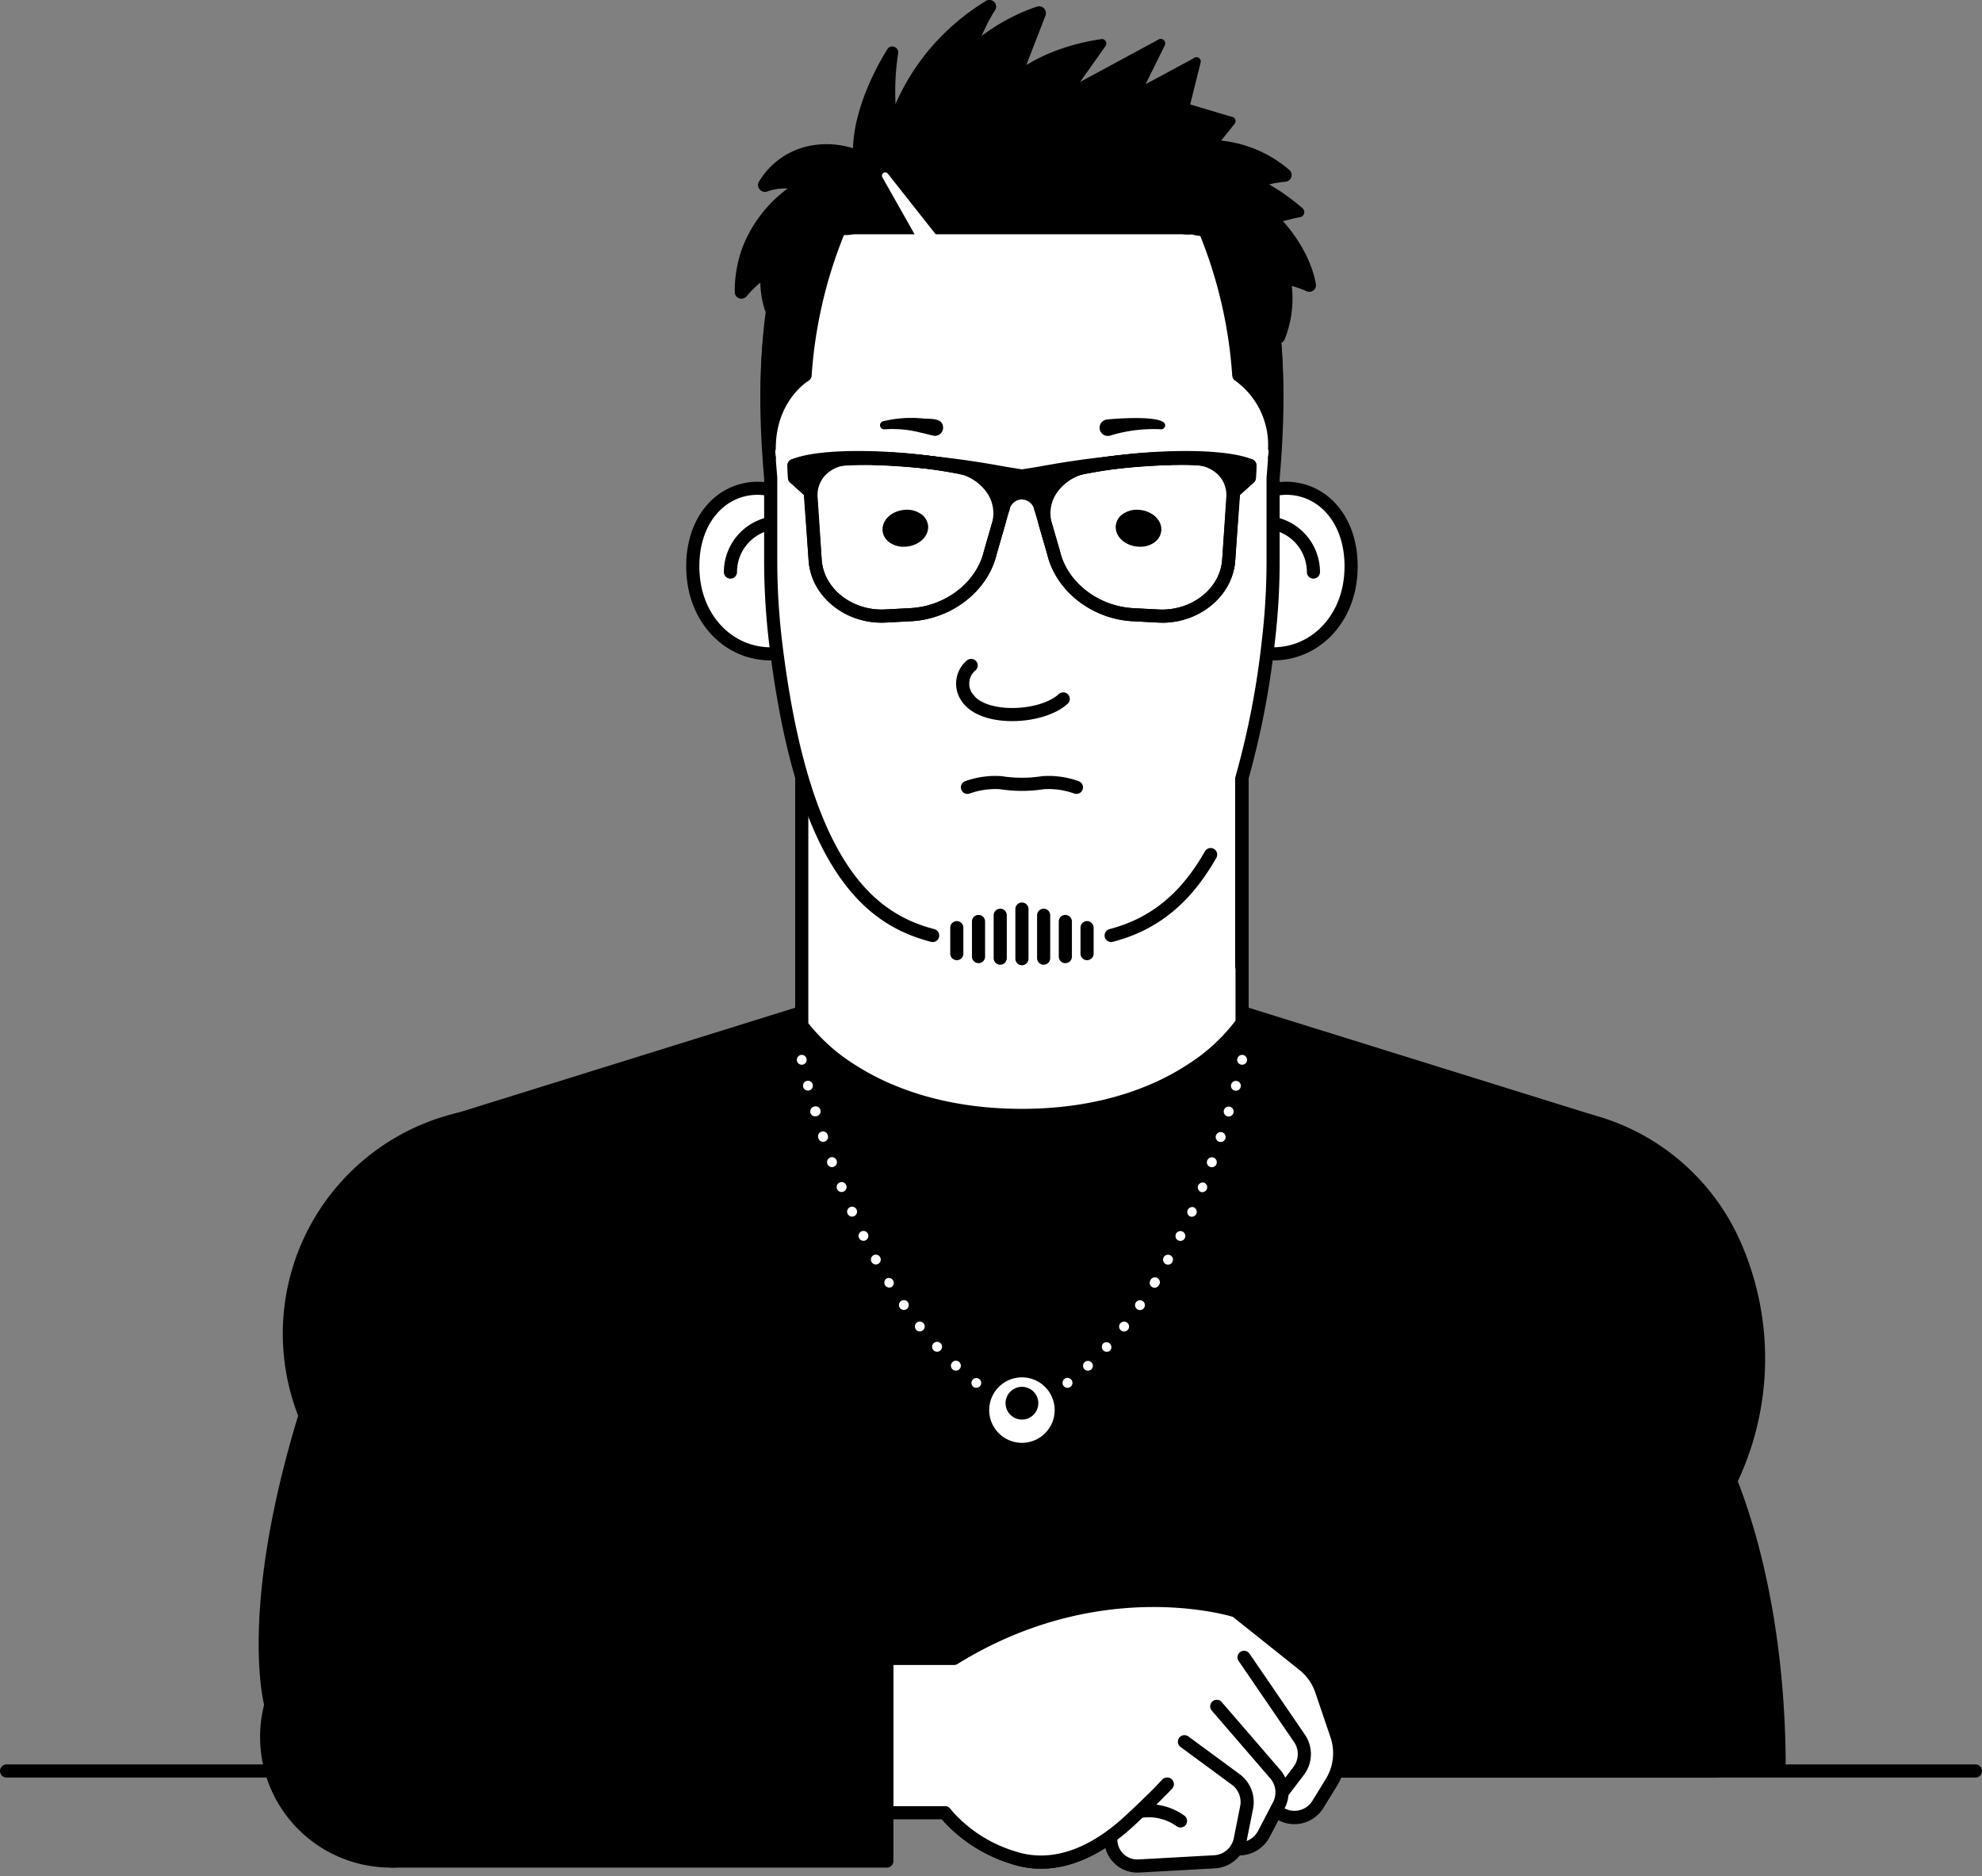 <svg xmlns="http://www.w3.org/2000/svg" xmlns:xlink="http://www.w3.org/1999/xlink" width="280" height="265" viewBox="0 0 280 265"><rect x="0" y="0" width="280" height="265" fill="#808080" stroke="none"/><defs><clipPath id="a"><rect width="280" height="265" fill="none"/></clipPath></defs><g transform="translate(0 0)"><path d="M2,539.628H2Z" transform="translate(-1.071 -289.505)" fill="#fff"/><g transform="translate(0 0)"><g clip-path="url(#a)"><path d="M279.073,539.482H.927a.927.927,0,0,1,0-1.854H279.073a.927.927,0,0,1,0,1.854" transform="translate(0 -288.397)"/><path d="M99.646,404.453H295.989l-17.8-91.794-80.371-25.027-80.371,25.027Z" transform="translate(-53.453 -154.293)"/><path d="M294.916,404.307H98.573a.928.928,0,0,1-.91-1.1l17.8-91.794a.927.927,0,0,1,.634-.708l80.371-25.027a.925.925,0,0,1,.552,0L277.391,310.7a.927.927,0,0,1,.635.708l17.8,91.794a.928.928,0,0,1-.91,1.1M99.7,402.453H293.792L276.31,312.307,196.745,287.53l-79.566,24.776Z" transform="translate(-52.379 -153.22)"/><path d="M244.331,202.342v51.033s8.4,12.726,31.1,12.726c22.867,0,31.108-13.1,31.108-13.1V202.342Z" transform="translate(-131.065 -108.541)" fill="#fff"/><path d="M274.357,265.955c-22.937,0-31.519-12.607-31.873-13.143a.927.927,0,0,1-.153-.51V201.269a.927.927,0,0,1,.927-.927h62.207a.927.927,0,0,1,.927.927v50.66a.93.93,0,0,1-.142.494c-.348.553-8.78,13.532-31.893,13.532M244.185,252a25.925,25.925,0,0,0,6.7,5.94c4.39,2.808,12.026,6.156,23.469,6.156,11.522,0,19.153-3.444,23.525-6.333a25.656,25.656,0,0,0,6.656-6.124V202.2H244.185Z" transform="translate(-129.992 -107.468)"/><path d="M387.971,172.173c6.049,0,10.425-4.926,10.952-10.952.729-8.327-4.726-13.415-10.733-12.269" transform="translate(-208.117 -79.815)" fill="#fff"/><path d="M386.9,172.032a.927.927,0,1,1,0-1.854c5.3,0,9.516-4.25,10.028-10.106.344-3.927-.784-7.378-3.094-9.465a7.46,7.46,0,0,0-6.542-1.813.927.927,0,0,1-.347-1.822,9.4,9.4,0,0,1,8.133,2.259c2.745,2.48,4.092,6.491,3.7,11-.6,6.837-5.592,11.8-11.875,11.8" transform="translate(-207.045 -78.746)"/><path d="M391.072,166.051a.927.927,0,0,1-.927-.927,6.089,6.089,0,0,0-6.082-6.082.927.927,0,1,1,0-1.854A7.945,7.945,0,0,1,392,165.123a.927.927,0,0,1-.927.927" transform="translate(-205.523 -84.319)"/><path d="M222.133,172.173c-6.049,0-10.425-4.926-10.952-10.952-.729-8.327,4.726-13.415,10.732-12.269" transform="translate(-113.247 -79.815)" fill="#fff"/><path d="M221.061,172.032c-6.283,0-11.277-4.962-11.875-11.8-.395-4.512.953-8.522,3.7-11a9.406,9.406,0,0,1,8.133-2.259.927.927,0,0,1-.347,1.822,7.458,7.458,0,0,0-6.542,1.813c-2.31,2.087-3.437,5.537-3.094,9.465.513,5.855,4.73,10.105,10.029,10.105a.927.927,0,1,1,0,1.854" transform="translate(-112.176 -78.747)"/><path d="M221.524,166.051a.927.927,0,0,1-.927-.927,7.945,7.945,0,0,1,7.936-7.936.927.927,0,0,1,0,1.854,6.089,6.089,0,0,0-6.082,6.082.927.927,0,0,1-.927.927" transform="translate(-118.333 -84.319)"/><path d="M269.745,39.8c-26.36,0-38.844,10.661-35.484,49.064V100.51a96.756,96.756,0,0,0,.693,11.6c5.1,42.2,20.135,42.468,34.792,42.468s29.694-.265,34.792-42.468a96.86,96.86,0,0,0,.692-11.6V88.868c3.361-38.4-9.124-49.064-35.484-49.064" transform="translate(-125.375 -21.352)" fill="#fff"/><path d="M338.908,139.658a69.82,69.82,0,0,0-18.3,1.813,4.592,4.592,0,0,0-3.566,5.225l1.807,6.225c1.127,4.841,5.818,8.507,11.249,8.792l3.565.187c5.081.266,9.524-3.208,9.924-7.76l.576-8.81c.267-3.068-1.953-5.495-5.256-5.671" transform="translate(-170.015 -74.885)" fill="#fff"/><path d="M333.14,161.767q-.294,0-.591-.015l-3.565-.187c-5.792-.3-10.875-4.289-12.1-9.482l-1.8-6.2a5.5,5.5,0,0,1,4.22-6.379,70.94,70.94,0,0,1,18.584-1.842h0a6.615,6.615,0,0,1,4.717,2.18,6,6,0,0,1,1.414,4.5l-.575,8.791c-.428,4.877-4.99,8.64-10.306,8.64m2.363-22.313a69.736,69.736,0,0,0-15.724,1.84,3.687,3.687,0,0,0-2.9,4.111l1.8,6.184c0,.016.009.032.013.048,1.028,4.418,5.4,7.814,10.395,8.075l3.565.187c4.574.229,8.6-2.862,8.952-6.915l.575-8.789a4.113,4.113,0,0,0-.964-3.14,4.783,4.783,0,0,0-3.416-1.545c-.718-.038-1.486-.057-2.289-.057" transform="translate(-168.949 -73.812)"/><path d="M333.77,161.8c-.2,0-.393-.005-.591-.015l-3.565-.187c-5.792-.3-10.876-4.289-12.1-9.482l-1.187-4.1a6.986,6.986,0,0,1,.943-5.485,8.554,8.554,0,0,1,5.6-3.656c7.213-1.39,17.62-1.773,21.614-.125a.927.927,0,0,1,.571.925l-.983,13.5c-.428,4.87-4.989,8.633-10.306,8.633m2.189-22.273a72.012,72.012,0,0,0-12.735,1.165,6.693,6.693,0,0,0-4.393,2.839,5.127,5.127,0,0,0-.71,4.006l1.183,4.087c0,.016.008.031.012.047,1.029,4.418,5.4,7.814,10.395,8.075l3.565.187c4.573.229,8.6-2.862,8.952-6.915l.931-12.776a27.812,27.812,0,0,0-7.2-.716" transform="translate(-169.579 -73.845)"/><path d="M350.909,144a.927.927,0,0,1-.62-1.617l1.812-1.627.028-.645c-3.733-1.132-13.19-1.24-21.97.453a.927.927,0,1,1-.351-1.821c7.884-1.52,19.26-1.936,23.63-.134a.927.927,0,0,1,.573.9l-.073,1.719a.925.925,0,0,1-.307.65l-2.1,1.888a.924.924,0,0,1-.619.237" transform="translate(-176.513 -73.715)"/><path d="M252.42,139.658a69.819,69.819,0,0,1,18.3,1.813,4.592,4.592,0,0,1,3.566,5.225l-1.807,6.225c-1.127,4.841-5.818,8.507-11.249,8.792l-3.565.187c-5.081.266-9.524-3.208-9.924-7.76l-.576-8.81c-.267-3.068,1.953-5.495,5.257-5.671" transform="translate(-132.573 -74.885)" fill="#fff"/><path d="M256.049,161.768c-5.317,0-9.878-3.762-10.305-8.62l-.578-8.831a5.979,5.979,0,0,1,1.415-4.478,6.615,6.615,0,0,1,4.717-2.18h0a71.069,71.069,0,0,1,18.584,1.842,5.494,5.494,0,0,1,4.231,6.338l-1.811,6.243c-1.222,5.193-6.306,9.179-12.1,9.482l-3.565.187c-.2.01-.4.015-.591.015M251.4,139.512a4.783,4.783,0,0,0-3.417,1.545,4.1,4.1,0,0,0-.966,3.12l.578,8.83c.355,4.032,4.366,7.136,8.951,6.894l3.564-.187c4.995-.261,9.367-3.658,10.395-8.076,0-.016.008-.032.013-.048l1.807-6.225c.4-1.663-.93-3.546-2.913-4.07A68.871,68.871,0,0,0,251.4,139.512Z" transform="translate(-131.5 -73.813)"/><path d="M255.6,161.8c-5.317,0-9.878-3.762-10.3-8.62l-.984-13.51a.927.927,0,0,1,.571-.925c3.995-1.647,14.4-1.265,21.614.125a8.555,8.555,0,0,1,5.6,3.656,6.967,6.967,0,0,1,.954,5.444l-1.2,4.145c-1.222,5.193-6.306,9.179-12.1,9.482l-3.565.187q-.3.015-.591.015m-9.388-21.558.932,12.79c.355,4.039,4.372,7.138,8.951,6.9l3.565-.187c4.995-.261,9.366-3.658,10.395-8.075,0-.016.008-.032.013-.047l1.194-4.128a5.113,5.113,0,0,0-.721-3.965,6.693,6.693,0,0,0-4.394-2.839c-6.429-1.239-15.942-1.643-19.934-.449" transform="translate(-131.055 -73.845)"/><path d="M243.067,144a.924.924,0,0,1-.619-.237l-2.1-1.888a.926.926,0,0,1-.307-.65l-.073-1.719a.927.927,0,0,1,.572-.9c4.37-1.8,15.746-1.386,23.63.134a.927.927,0,1,1-.351,1.821c-8.779-1.692-18.236-1.585-21.97-.453l.028.645,1.812,1.627a.927.927,0,0,1-.62,1.617" transform="translate(-128.723 -73.715)"/><path d="M286.152,142.023a.95.95,0,0,1-.145-.011q-1.325-.209-2.708-.436a127.413,127.413,0,0,0-18.079-2.03.927.927,0,0,1,.015-1.854h.016a128.773,128.773,0,0,1,18.345,2.055q1.3.211,2.555.412,1.252-.2,2.555-.412a128.839,128.839,0,0,1,18.345-2.055h.016a.927.927,0,0,1,.015,1.854A127.426,127.426,0,0,0,289,141.576q-1.38.224-2.707.436a.949.949,0,0,1-.145.011" transform="translate(-141.781 -73.861)"/><path d="M304.29,149.589a2.71,2.71,0,0,1,5.315.021l1.378-3.666-4.036-.909-3.871.936Z" transform="translate(-162.577 -77.8)"/><path d="M308.532,149.466h-.044a.928.928,0,0,1-.851-.684,1.867,1.867,0,0,0-1.785-1.505,1.813,1.813,0,0,0-1.74,1.482.927.927,0,0,1-1.774.055l-1.214-3.618a.926.926,0,0,1,.661-1.2l3.871-.936a.944.944,0,0,1,.421,0l4.035.909a.927.927,0,0,1,.664,1.231l-1.378,3.666a.927.927,0,0,1-.868.6m-2.678-4.045a3.543,3.543,0,0,1,2.485.993l.328-.872-2.786-.628-2.679.648.262.779a3.5,3.5,0,0,1,2.385-.921Z" transform="translate(-161.504 -76.728)"/><path d="M244.14,145.436l-2.1-1.888-.073-1.719h2.015" transform="translate(-129.796 -76.081)"/><path d="M243.067,145.29a.924.924,0,0,1-.619-.237l-2.1-1.888a.925.925,0,0,1-.307-.65l-.073-1.719a.927.927,0,0,1,.926-.967h2.015a.927.927,0,0,1,0,1.854H241.86l.016.363,1.812,1.627a.927.927,0,0,1-.62,1.617" transform="translate(-128.723 -75.008)"/><path d="M376.2,145.436l2.1-1.888.073-1.719h-2.015" transform="translate(-201.8 -76.081)"/><path d="M375.123,145.29a.927.927,0,0,1-.62-1.617l1.812-1.627.016-.363h-1.048a.927.927,0,1,1,0-1.854H377.3a.927.927,0,0,1,.926.967l-.073,1.719a.925.925,0,0,1-.307.65l-2.1,1.888a.924.924,0,0,1-.619.237" transform="translate(-200.727 -75.008)"/><path d="M273.049,157.354c-1.264.165-2.2,1.042-2.1,1.958s1.213,1.524,2.477,1.359,2.2-1.042,2.1-1.958-1.213-1.524-2.476-1.359" transform="translate(-145.339 -84.394)"/><path d="M271.938,160.551a3.388,3.388,0,0,1-2.09-.669,2.287,2.287,0,0,1-.893-1.54c-.163-1.438,1.112-2.748,2.9-2.981a3.525,3.525,0,0,1,2.625.634,2.287,2.287,0,0,1,.893,1.54c.163,1.438-1.112,2.748-2.9,2.982a4.187,4.187,0,0,1-.535.035m.451-3.371a2.239,2.239,0,0,0-.293.019c-.845.111-1.334.627-1.3.934a.445.445,0,0,0,.193.288,1.708,1.708,0,0,0,1.242.256c.845-.11,1.334-.627,1.3-.934a.447.447,0,0,0-.193-.288,1.579,1.579,0,0,0-.95-.275m-.413-.9h0Z" transform="translate(-144.266 -83.321)"/><path d="M344.489,157.354c1.264.165,2.2,1.042,2.1,1.958s-1.213,1.524-2.477,1.359-2.2-1.042-2.1-1.958,1.213-1.524,2.476-1.359" transform="translate(-183.46 -84.394)"/><path d="M343.455,160.551a4.111,4.111,0,0,1-.535-.035c-1.79-.234-3.064-1.544-2.9-2.981a2.286,2.286,0,0,1,.892-1.54,3.532,3.532,0,0,1,2.625-.634c1.79.234,3.065,1.544,2.9,2.982a2.284,2.284,0,0,1-.893,1.54,3.384,3.384,0,0,1-2.09.669M343,157.18a1.577,1.577,0,0,0-.95.275.449.449,0,0,0-.193.288c-.035.307.454.823,1.3.933a1.712,1.712,0,0,0,1.242-.255.45.45,0,0,0,.193-.288c.035-.307-.454-.823-1.3-.934a2.233,2.233,0,0,0-.293-.019" transform="translate(-182.387 -83.32)"/><path d="M343.656,128.962a20.9,20.9,0,0,0-7.108.908,1.162,1.162,0,1,1-.436-2.277c1.031-.13,8.8-.743,8.212.984a.581.581,0,0,1-.668.386" transform="translate(-179.75 -68.33)"/><path d="M268.568,127.852a17.023,17.023,0,0,1,5.631-.41c1.061.124,2.983-.175,2.887,1.427a1.163,1.163,0,0,1-1.282,1.03c-.612-.133-1.235-.319-1.87-.446a15.923,15.923,0,0,0-5.088-.478.581.581,0,0,1-.278-1.123" transform="translate(-143.857 -68.337)"/><path d="M300.209,215.023c-.437,0-.873-.019-1.307-.057-2.592-.227-4.6-1.124-5.65-2.525a.927.927,0,0,1,1.483-1.113c.72.961,2.3,1.613,4.328,1.791,3.007.267,6.25-.541,7.713-1.911a.927.927,0,0,1,1.267,1.354c-1.616,1.514-4.709,2.461-7.834,2.461" transform="translate(-157.208 -113.163)"/><path d="M293.083,207.341a.925.925,0,0,1-.711-.331,4.281,4.281,0,0,1,.528-6.035.927.927,0,0,1,1.192,1.42,2.427,2.427,0,0,0-.3,3.422.927.927,0,0,1-.71,1.523" transform="translate(-156.297 -107.691)"/><path d="M310.354,283.861a.928.928,0,0,1-.927-.927v-7.009a.927.927,0,0,1,1.854,0v7.009a.928.928,0,0,1-.927.927" transform="translate(-165.984 -147.515)"/><path d="M316.969,284.8a.927.927,0,0,1-.927-.927v-6.063a.927.927,0,0,1,1.854,0v6.063a.928.928,0,0,1-.927.927" transform="translate(-169.532 -148.529)"/><path d="M323.584,285.593a.927.927,0,0,1-.927-.927v-4.96a.927.927,0,0,1,1.854,0v4.96a.928.928,0,0,1-.927.927" transform="translate(-173.081 -149.543)"/><path d="M330.2,286.187a.927.927,0,0,1-.927-.927v-3.666a.927.927,0,1,1,1.854,0v3.666a.928.928,0,0,1-.927.927" transform="translate(-176.629 -150.557)"/><path d="M303.738,284.8a.927.927,0,0,1-.927-.927v-6.063a.927.927,0,0,1,1.854,0v6.063a.927.927,0,0,1-.927.927" transform="translate(-162.435 -148.529)"/><path d="M297.124,285.593a.928.928,0,0,1-.927-.927v-4.96a.927.927,0,0,1,1.854,0v4.96a.928.928,0,0,1-.927.927" transform="translate(-158.887 -149.543)"/><path d="M290.509,286.187a.927.927,0,0,1-.927-.927v-3.666a.927.927,0,1,1,1.854,0v3.666a.928.928,0,0,1-.927.927" transform="translate(-155.339 -150.557)"/><path d="M299.718,157.664a.928.928,0,0,1-.927-.927V130.279a.93.93,0,0,1,.038-.265,117.511,117.511,0,0,0,3.711-19.087,96.23,96.23,0,0,0,.686-11.492V87.795a.793.793,0,0,1,0-.081c1.708-19.531-.621-32.038-7.331-39.362-5.436-5.932-14.088-8.695-27.23-8.695s-21.794,2.763-27.229,8.695c-6.711,7.324-9.04,19.831-7.331,39.362,0,.027,0,.054,0,.081V99.436a96.33,96.33,0,0,0,.686,11.493c3.866,32,13.52,38.5,21.5,40.593a.927.927,0,1,1-.47,1.794c-8.547-2.236-18.871-9.049-22.871-42.164a98.1,98.1,0,0,1-.7-11.715v-11.6c-1.75-20.062.733-33.007,7.814-40.735,5.812-6.343,14.9-9.3,28.6-9.3s22.785,2.954,28.6,9.3c7.082,7.728,9.565,20.673,7.815,40.735v11.6a97.992,97.992,0,0,1-.7,11.714,119.78,119.78,0,0,1-3.736,19.264v26.323a.927.927,0,0,1-.927.927" transform="translate(-124.299 -20.278)"/><path d="M337.547,271.693a.927.927,0,0,1-.234-1.824c5.793-1.515,10.074-5,13.471-10.972a.927.927,0,1,1,1.611.917c-3.661,6.434-8.3,10.2-14.613,11.849a.941.941,0,0,1-.236.03" transform="translate(-180.571 -138.627)"/><rect width="14.606" height="14.606" transform="translate(159.624 244.535)" fill="#fff"/><path d="M309.862,513.584s-1.784,1.918-5.332,5.2c-4,3.7-9.983,7.333-16.507,5.147a20.449,20.449,0,0,1-9.56-6.3h-8.2v-21.8h9.49c20.945-12.964,39.831-6.706,39.831-6.706l9.543,7.607a7.888,7.888,0,0,1,2.552,3.633l2.141,6.313a7.884,7.884,0,0,1-.752,6.666l-1.906,3.1a3.885,3.885,0,0,1-6.939-3.418l2-5.263" transform="translate(-144.974 -261.567)" fill="#fff"/><path d="M290.991,524.5a13.568,13.568,0,0,1-4.335-.715,21.631,21.631,0,0,1-9.706-6.256h-7.761a.927.927,0,0,1-.927-.927V494.8a.927.927,0,0,1,.927-.927h9.228c20.982-12.86,40.193-6.724,40.384-6.66a.94.94,0,0,1,.286.155l9.543,7.607a8.794,8.794,0,0,1,2.852,4.06l2.141,6.313a8.785,8.785,0,0,1-.84,7.45l-1.906,3.1a4.812,4.812,0,0,1-8.6-4.233l2-5.263a.927.927,0,0,1,1.733.66l-2,5.262a2.958,2.958,0,0,0,5.283,2.6l1.907-3.1a6.938,6.938,0,0,0,.663-5.882l-2.141-6.313a6.949,6.949,0,0,0-2.252-3.206l-9.4-7.5c-1.808-.535-19.566-5.308-38.9,6.66a.928.928,0,0,1-.488.139h-8.563V515.67h7.275a.927.927,0,0,1,.728.353,19.48,19.48,0,0,0,9.126,6c6.211,2.08,11.9-1.542,15.583-4.948,3.475-3.216,5.264-5.134,5.282-5.153a.927.927,0,0,1,1.358,1.263c-.074.079-1.848,1.981-5.38,5.25-3.2,2.96-7.812,6.06-13.1,6.06" transform="translate(-143.902 -260.538)"/><path d="M371.232,504.99l7.824,11.441a3.943,3.943,0,0,1-.118,4.615l-5.646,7.409-8.879-.716" transform="translate(-195.479 -270.889)" fill="#fff"/><path d="M372.219,528.309c-.025,0-.05,0-.075,0l-8.879-.716a.927.927,0,1,1,.149-1.848l8.374.675,5.339-7.006a3.011,3.011,0,0,0,.091-3.531l-7.824-11.44a.927.927,0,1,1,1.531-1.047l7.824,11.441a4.861,4.861,0,0,1-.146,5.7l-5.646,7.409a.926.926,0,0,1-.737.365" transform="translate(-194.407 -269.816)"/><path d="M364.19,519.846l8.293,9.609a3.942,3.942,0,0,1,.511,4.4l-2.111,4.05a3.943,3.943,0,0,1-3.7,2.115l-8.643-.443" transform="translate(-192.33 -278.858)" fill="#fff"/><path d="M366.313,539.877c-.083,0-.165,0-.249-.007l-8.643-.443a.927.927,0,0,1-.879-.973.917.917,0,0,1,.974-.878l8.643.443a3.021,3.021,0,0,0,2.829-1.618l2.111-4.05a3,3,0,0,0-.392-3.364l-8.293-9.609a.927.927,0,0,1,1.4-1.211l8.293,9.609a4.845,4.845,0,0,1,.632,5.433l-2.111,4.05a4.884,4.884,0,0,1-4.319,2.618" transform="translate(-191.257 -277.785)"/><path d="M348.36,541.895a7.719,7.719,0,0,0-7.523-.822,3.735,3.735,0,0,0,1.683,7.182l10.629-.586a3.943,3.943,0,0,0,3.65-3.167l.9-4.517a3.943,3.943,0,0,0-1.531-3.946l-7.25-5.331" transform="translate(-181.589 -284.684)" fill="#fff"/><path d="M341.171,548.12a4.663,4.663,0,0,1-1.759-8.977,8.646,8.646,0,0,1,8.387.909.927.927,0,1,1-1.028,1.543,6.787,6.787,0,0,0-6.658-.735,2.808,2.808,0,0,0,1.266,5.4l10.645-.587a3.014,3.014,0,0,0,2.792-2.422l.9-4.518a3.027,3.027,0,0,0-1.171-3.018l-7.25-5.331a.927.927,0,1,1,1.1-1.494l7.25,5.331a4.889,4.889,0,0,1,1.891,4.874l-.9,4.518a4.869,4.869,0,0,1-4.508,3.912l-10.629.586c-.109.007-.217.012-.326.012" transform="translate(-180.514 -283.611)"/><path d="M319.353,543.637s-1.784,1.918-5.332,5.2c-4,3.7-9.983,7.333-16.507,5.147a20.449,20.449,0,0,1-9.56-6.3" transform="translate(-154.466 -291.62)" fill="#fff"/><path d="M300.482,554.505a13.566,13.566,0,0,1-4.335-.715,21.343,21.343,0,0,1-9.994-6.61.927.927,0,0,1,1.457-1.148,19.479,19.479,0,0,0,9.126,6c6.211,2.08,11.9-1.542,15.583-4.948,3.481-3.223,5.264-5.134,5.282-5.153a.927.927,0,1,1,1.358,1.263c-.074.079-1.848,1.981-5.38,5.25-3.2,2.96-7.812,6.06-13.1,6.06" transform="translate(-153.393 -290.546)"/><rect width="70.093" height="35.046" transform="translate(55.194 227.829)"/><path d="M188.081,526.361H117.988a.928.928,0,0,1-.927-.927V490.387a.927.927,0,0,1,.927-.927h70.093a.927.927,0,0,1,.927.927v35.046a.927.927,0,0,1-.927.927m-69.166-1.854h68.238V491.314H118.915Z" transform="translate(-62.794 -262.558)"/><rect width="70.093" height="35.046" transform="matrix(0.259, -0.966, 0.966, 0.259, 38.268, 240.817)"/><path d="M115.328,450.057a.921.921,0,0,1-.241-.032l-33.852-9.07a.927.927,0,0,1-.656-1.136l18.141-67.7a.925.925,0,0,1,1.136-.656l33.852,9.07a.927.927,0,0,1,.656,1.135l-18.142,67.7a.927.927,0,0,1-.895.688M82.611,439.4l32.062,8.59,17.661-65.913-32.061-8.591Z" transform="translate(-43.208 -199.243)"/><path d="M98.784,491.46a17.523,17.523,0,1,0,17.523,17.523A17.523,17.523,0,0,0,98.784,491.46" transform="translate(-43.59 -263.631)"/><path d="M97.711,526.361a18.45,18.45,0,1,1,18.45-18.45,18.471,18.471,0,0,1-18.45,18.45m0-35.046a16.6,16.6,0,1,0,16.6,16.6,16.615,16.615,0,0,0-16.6-16.6" transform="translate(-42.517 -262.558)"/><path d="M243.528,322.818a.724.724,0,0,1-.264-.051.762.762,0,0,1-.227-.153.644.644,0,0,1-.148-.223.674.674,0,0,1-.051-.268.712.712,0,0,1,.2-.492.705.705,0,0,1,.63-.19c.042.01.088.023.13.037a.949.949,0,0,1,.121.065.631.631,0,0,1,.1.088.7.7,0,0,1,.2.492.674.674,0,0,1-.051.268.657.657,0,0,1-.153.223.74.74,0,0,1-.222.153.749.749,0,0,1-.269.051" transform="translate(-130.264 -172.421)" fill="#fff"/><path d="M271.966,374.712a.694.694,0,1,1,.714-1.191.695.695,0,0,1-.357,1.289.662.662,0,0,1-.357-.1m-3.185-2.156a.689.689,0,1,1,.417.143.679.679,0,0,1-.417-.143m-2.939-2.462h0a.7.7,0,1,1,.473.181.7.7,0,0,1-.473-.181m-2.7-2.716a.7.7,0,1,1,.515.227.691.691,0,0,1-.515-.227m-2.475-2.907a.695.695,0,1,1,.978.111.692.692,0,0,1-.978-.111m-2.276-3.064V361.4a.694.694,0,1,1,.575.3.712.712,0,0,1-.575-.3m-2.081-3.189v-.005a.689.689,0,0,1,.227-.955.7.7,0,0,1,.728,1.186.7.7,0,0,1-.955-.227m-1.915-3.292a.694.694,0,1,1,.941.273.727.727,0,0,1-.334.084.692.692,0,0,1-.607-.357m-1.762-3.37a.695.695,0,1,1,.932.311.687.687,0,0,1-.311.074.7.7,0,0,1-.621-.385m-1.622-3.44a.7.7,0,1,1,.635.408.7.7,0,0,1-.635-.408m-1.488-3.5a.7.7,0,1,1,.9.38.634.634,0,0,1-.26.051.7.7,0,0,1-.644-.431m-1.368-3.547a.7.7,0,1,1,.895.418.746.746,0,0,1-.241.042.7.7,0,0,1-.654-.459m-1.252-3.583a.7.7,0,1,1,1.321-.436.691.691,0,0,1-.44.876.691.691,0,0,1-.881-.44m-1.136-3.621a.7.7,0,0,1,.468-.867.7.7,0,1,1,.394,1.335.715.715,0,0,1-.2.028.692.692,0,0,1-.663-.5m-1.025-3.662h0a.695.695,0,1,1,.848.5.556.556,0,0,1-.176.023.7.7,0,0,1-.672-.519" transform="translate(-131.272 -176.665)" fill="#fff"/><path d="M310.622,429.549a.64.64,0,0,1-.264-.051.583.583,0,0,1-.227-.152.741.741,0,0,1-.153-.223.749.749,0,0,1-.051-.269.7.7,0,0,1,.014-.134.713.713,0,0,1,.042-.13.585.585,0,0,1,.06-.12.981.981,0,0,1,.088-.107.72.72,0,0,1,.626-.19.75.75,0,0,1,.25.107,1,1,0,0,1,.107.084.974.974,0,0,1,.088.107.585.585,0,0,1,.06.12.711.711,0,0,1,.042.13.7.7,0,0,1,.014.134.688.688,0,0,1-.2.492.583.583,0,0,1-.227.152.64.64,0,0,1-.264.051" transform="translate(-166.252 -229.676)" fill="#fff"/><path d="M377.717,322.828a.75.75,0,0,1-.269-.051.828.828,0,0,1-.227-.153.7.7,0,0,1-.2-.491.7.7,0,0,1,1.191-.492.981.981,0,0,1,.083.107.6.6,0,0,1,.065.12.412.412,0,0,1,.037.13.625.625,0,0,1,.014.134.674.674,0,0,1-.051.268.645.645,0,0,1-.148.223.826.826,0,0,1-.227.153.744.744,0,0,1-.264.051" transform="translate(-202.241 -172.432)" fill="#fff"/><path d="M317.184,374.475a.7.7,0,1,1,.955.237.673.673,0,0,1-.357.1.7.7,0,0,1-.6-.334m3.166-2.049a.7.7,0,1,1,.973.13.683.683,0,0,1-.422.144.7.7,0,0,1-.552-.273m2.93-2.374a.694.694,0,1,1,.983.042.711.711,0,0,1-.473.181.689.689,0,0,1-.51-.223m2.7-2.633a.691.691,0,0,1-.046-.978.7.7,0,0,1,1.029.941v0a.687.687,0,0,1-.515.228.675.675,0,0,1-.468-.186m2.48-2.837a.689.689,0,0,1-.111-.974.7.7,0,1,1,.111.974m2.285-3a.694.694,0,1,1,.964-.172.7.7,0,0,1-.57.3.689.689,0,0,1-.394-.125m2.1-3.139a.688.688,0,0,1-.227-.955.7.7,0,1,1,1.182.732v-.005a.694.694,0,0,1-.593.334.685.685,0,0,1-.362-.107m1.928-3.24a.7.7,0,1,1,.334.084.662.662,0,0,1-.334-.084m1.771-3.333a.7.7,0,0,1-.315-.931v0a.693.693,0,0,1,.932-.315.686.686,0,0,1,.315.927v0a.7.7,0,0,1-.621.385.681.681,0,0,1-.311-.075m1.632-3.4a.7.7,0,0,1,.57-1.271.695.695,0,0,1-.287,1.331.7.7,0,0,1-.283-.06m1.5-3.463a.7.7,0,0,1,.524-1.288.694.694,0,0,1-.26,1.339.67.67,0,0,1-.264-.051m1.381-3.509a.7.7,0,1,1,.241.041.725.725,0,0,1-.241-.041m1.266-3.561a.7.7,0,1,1,.881-.44.7.7,0,0,1-.663.477.725.725,0,0,1-.218-.037m1.154-3.593a.7.7,0,1,1,.195.028.706.706,0,0,1-.195-.028m1.038-3.634a.694.694,0,1,1,.348-1.344.694.694,0,0,1-.172,1.367.557.557,0,0,1-.176-.023" transform="translate(-170.093 -176.665)" fill="#fff"/><path d="M310.622,429.549a.64.64,0,0,1-.264-.051.583.583,0,0,1-.227-.152.741.741,0,0,1-.153-.223.749.749,0,0,1-.051-.269.7.7,0,0,1,.014-.134.713.713,0,0,1,.042-.13.585.585,0,0,1,.06-.12.981.981,0,0,1,.088-.107.72.72,0,0,1,.626-.19.75.75,0,0,1,.25.107,1,1,0,0,1,.107.084.974.974,0,0,1,.088.107.585.585,0,0,1,.06.12.711.711,0,0,1,.042.13.7.7,0,0,1,.014.134.688.688,0,0,1-.2.492.583.583,0,0,1-.227.152.64.64,0,0,1-.264.051" transform="translate(-166.252 -229.676)" fill="#fff"/><path d="M310.7,424.311a4.624,4.624,0,1,1-4.624-4.624,4.624,4.624,0,0,1,4.624,4.624" transform="translate(-161.706 -225.13)" fill="#fff"/><path d="M311.063,424.887a2.312,2.312,0,1,1-2.312-2.312,2.312,2.312,0,0,1,2.312,2.312" transform="translate(-164.381 -226.679)"/><path d="M394.169,367.186c-4.707,17.568,2.819,38.636,22.339,43.866s36.572-9.252,41.279-26.82-2.819-38.636-22.338-43.866-36.572,9.252-41.279,26.82" transform="translate(-210.712 -182)"/><path d="M423.48,411.992a31.959,31.959,0,0,1-29.137-18.917,40.857,40.857,0,0,1,13.307-49.663,31.854,31.854,0,0,1,47.826,12.815A40.857,40.857,0,0,1,442.17,405.89a32.177,32.177,0,0,1-18.69,6.1M393.1,366.128l.9.24a38.923,38.923,0,0,0,2.031,25.932,30,30,0,0,0,45.07,12.077A39,39,0,0,0,453.792,357a30,30,0,0,0-45.07-12.076A38.92,38.92,0,0,0,394,366.368Z" transform="translate(-209.644 -180.942)"/><path d="M149.454,362.376a31.1,31.1,0,1,1-38.091-21.992,31.1,31.1,0,0,1,38.091,21.992" transform="translate(-47.368 -182.017)"/><path d="M118.351,401.389a32.055,32.055,0,1,1,8.282-1.1,32.085,32.085,0,0,1-8.282,1.1m-.014-62.21a30.177,30.177,0,1,0,29.153,22.368,30.118,30.118,0,0,0-29.153-22.368" transform="translate(-46.3 -180.95)"/><path d="M480.678,467.833c.074-34.1-12.152-61.88-27.307-62.047s-27.5,27.341-27.577,61.441" transform="translate(-228.406 -217.673)"/><path d="M81.643,441.132l16.926,4.535,16.926,4.536,9.071-33.852,9.07-33.852-16.926-4.536-16.926-4.535s-8.517,8.527-14.911,32.392-3.23,35.312-3.23,35.312" transform="translate(-43.375 -200.316)"/><path d="M114.406,450.058a.921.921,0,0,1-.241-.032l-33.852-9.07a.928.928,0,0,1-.654-.649c-.132-.477-3.159-11.965,3.228-35.8s14.8-32.452,15.151-32.807a.924.924,0,0,1,.9-.24l33.852,9.07a.927.927,0,0,1,.655,1.135L115.3,449.37a.927.927,0,0,1-.895.688M81.333,439.309l32.416,8.686,17.661-65.913L99,373.4c-1.652,1.9-8.812,11.025-14.323,31.59-5.524,20.616-3.837,31.887-3.345,34.322" transform="translate(-42.285 -199.243)"/><path d="M234.418,139.423h0v0" transform="translate(-125.747 -74.789)" fill="#fff"/><path d="M233.344,139.278a.927.927,0,0,1-.927-.927v0a.927.927,0,0,1,1.827-.225.968.968,0,0,1,.028.228.927.927,0,0,1-.928.927m-.9-1.152.894.223Z" transform="translate(-124.674 -73.716)"/><path d="M388.435,139.421v0" transform="translate(-208.366 -74.789)" fill="#fff"/><path d="M387.362,139.279a.928.928,0,0,1-.9-.7.946.946,0,0,1,0-.452.927.927,0,0,1,1.827.225v0a.927.927,0,0,1-.814.92.943.943,0,0,1-.114.007m.012-.927.889.222Zm-.022,0-.889-.222Z" transform="translate(-207.293 -73.717)"/><path d="M293.749,238.948a.927.927,0,0,1-.348-1.787,12.511,12.511,0,0,1,5.178-.722,18.374,18.374,0,0,0,5.735,0,12.512,12.512,0,0,1,5.178.722.927.927,0,0,1-.695,1.719,10.808,10.808,0,0,0-4.245-.6,20.044,20.044,0,0,1-6.21,0,10.821,10.821,0,0,0-4.245.6.939.939,0,0,1-.348.068" transform="translate(-157.076 -126.804)"/><path d="M239.179,72.831c.709-8.109,2.336-15.088,4.93-20.832H295.52c2.595,5.744,4.221,12.723,4.93,20.832a12.074,12.074,0,0,1,5.064,10.318c2.247-36.6-9.994-46.18-35.7-46.18s-37.947,9.582-35.7,46.18a12.074,12.074,0,0,1,5.064-10.318" transform="translate(-125.444 -19.831)"/><path d="M304.441,83h-.029a.927.927,0,0,1-.9-.927,11.191,11.191,0,0,0-4.613-9.522.925.925,0,0,1-.447-.714,64.6,64.6,0,0,0-4.61-19.986h-50.2a64.586,64.586,0,0,0-4.61,19.985.926.926,0,0,1-.446.714c-.207.126-4.614,2.9-4.615,9.523a.927.927,0,0,1-1.852.057c-1.158-18.854,1.474-31.007,8.283-38.247,5.8-6.167,14.541-8.917,28.342-8.917s22.541,2.75,28.342,8.917c6.809,7.24,9.441,19.393,8.283,38.247a.927.927,0,0,1-.925.87m-35.7-46.18c-13.247,0-21.571,2.57-26.991,8.333-5.617,5.973-8.215,15.66-8.037,30.206a12.32,12.32,0,0,1,3.508-4.123,65.035,65.035,0,0,1,4.969-20.694.926.926,0,0,1,.845-.546h51.411a.927.927,0,0,1,.845.546,65.053,65.053,0,0,1,4.969,20.694,12.319,12.319,0,0,1,3.508,4.123c.178-14.546-2.419-24.233-8.037-30.206-5.42-5.763-13.744-8.333-26.991-8.333M238.106,71.758h0Z" transform="translate(-124.371 -18.758)"/><path d="M242.527,51.5c-2.146-3.282-6.821-3.609-9.974-1.1a.941.941,0,0,1-1.42-1.192,10.811,10.811,0,0,1,6.805-4.993,12.39,12.39,0,0,1,9.881,1.935,3.855,3.855,0,1,1-5.292,5.352" transform="translate(-123.917 -23.538)"/><path d="M242.024,56.93c-7.431-1.765-14.842,3.645-16.262,11.079a.932.932,0,0,1-1.847-.162,17.442,17.442,0,0,1,1.248-6.724,18.835,18.835,0,0,1,17.508-11.582,3.744,3.744,0,1,1-.647,7.389" transform="translate(-120.112 -26.573)"/><path d="M335.53,49.48A19.578,19.578,0,0,1,341.5,44.7a18.782,18.782,0,0,1,7.093-2.03,18.085,18.085,0,0,1,7.059.839,17.447,17.447,0,0,1,5.953,3.366.932.932,0,0,1-1.05,1.526l-.013-.007a14.864,14.864,0,0,0-5.592-1.716,14.128,14.128,0,0,0-5.551.558,13.421,13.421,0,0,0-4.66,2.547,12.821,12.821,0,0,0-3.137,3.948,3.742,3.742,0,1,1-6.2-4.1Z" transform="translate(-179.451 -22.861)"/><path d="M336.622,51.883c6.611-4.389,14.675-3.9,21.394-.18a29.8,29.8,0,0,1,5.61,3.878.714.714,0,0,1-.81,1.164c-5.22-2.712-11.753-4.366-17.339-2.036a12.85,12.85,0,0,0-4.25,2.99,3.739,3.739,0,1,1-4.6-5.815" transform="translate(-179.604 -26.151)"/><path d="M357.729,54.488c8-1.4,16.628,7.455,17.908,14.8a.932.932,0,0,1-1.791.48,12.783,12.783,0,0,0-2.865-3.9c-2.465-2.4-7.991-5.859-11.332-4.217a3.847,3.847,0,1,1-2.79-7.011l.87-.154" transform="translate(-189.736 -29.15)"/><path d="M243.717,62.887c-5.426-.223-9.789,4.9-9.563,10.252a.935.935,0,0,1-1.826.3,13.347,13.347,0,0,1-.568-5.241,14.761,14.761,0,0,1,10.67-12.614,3.784,3.784,0,1,1,1.288,7.3" transform="translate(-124.291 -29.682)"/><path d="M363.161,56c8.73,3.144,13.772,13.106,10.307,21.786a.933.933,0,0,1-1.791-.48,12.981,12.981,0,0,0-2.574-9.733,11.575,11.575,0,0,0-7.861-4.409A3.754,3.754,0,1,1,363.161,56" transform="translate(-191.978 -29.868)"/><path d="M268.48,22.809c.088-.63.31-2.144.4-2.746.113-.585.515-2.065.662-2.669.262-.834.616-1.736.909-2.562a31.7,31.7,0,0,1,8.73-11.744A30.372,30.372,0,0,1,283.294.13a.93.93,0,0,1,1.058,1.523,29.686,29.686,0,0,0-3.982,4.688,26.434,26.434,0,0,0-4.163,9.5,22.3,22.3,0,0,0-.292,7.2,3.743,3.743,0,1,1-7.436-.233" transform="translate(-143.996 0)"/><path d="M259.9,29.348a20.889,20.889,0,0,1,.444-4.256,29.47,29.47,0,0,1,1.11-3.793,38.146,38.146,0,0,1,3.316-6.744.834.834,0,0,1,1.532.57l-.007.043c-.176,1.126-.294,2.31-.357,3.458a33.923,33.923,0,0,0-.015,3.417,23.9,23.9,0,0,0,.392,3.232,13.591,13.591,0,0,0,.89,2.785,3.822,3.822,0,1,1-7.305,1.595Z" transform="translate(-139.418 -7.598)"/><path d="M282.775,26.33c0-16.924,15.66-22.228,15.66-22.228l-8.083,17.176s3.284-9.851,16.924-12.882L296.667,20.52,315.611,8.4l-7.343,11.15,12.372-8.54-3.544,7.5,8.451.827L317.468,26.8" transform="translate(-151.687 -2.2)"/><path d="M277.772,25.158a27.194,27.194,0,0,1,1.458-7.727,23.795,23.795,0,0,1,3.8-6.832,26.412,26.412,0,0,1,5.626-5.2,28.73,28.73,0,0,1,3.256-1.933q.841-.43,1.712-.8c.591-.248,1.151-.469,1.81-.675h0A.966.966,0,0,1,296.7,3.231l-.048.122-6.884,17.74h0l-.155.274a2.3,2.3,0,0,1-4.141-1.993l.058-.146.048-.11.094-.2.188-.375c.128-.242.259-.474.393-.7.268-.454.555-.885.852-1.306a22.048,22.048,0,0,1,1.938-2.353,23.764,23.764,0,0,1,4.614-3.763,25.793,25.793,0,0,1,5.254-2.5,30.545,30.545,0,0,1,5.538-1.343h0a.633.633,0,0,1,.728.961l-.087.122-9.362,13.214h0L292.732,17.4,312.569,6.667h0a.64.64,0,0,1,.982.775l-.073.147-5.96,12.061-3.252-3.182L317.579,9.29a.614.614,0,0,1,1.037.575l-.063.253-2.048,8.211h0l-1.87-3.3,8.29,2.475a.625.625,0,0,1,.488,1.016l-.1.129-6.954,8.681A2.344,2.344,0,1,1,312.7,24.4a2.411,2.411,0,0,1,.512-.474l9.2-6.249.385,1.145-8.612.82a1.963,1.963,0,0,1-2.14-1.768,1.943,1.943,0,0,1,.05-.662l.22-.867,5.042-6.8.975.828-11.431,9.9a2.255,2.255,0,0,1-3.485-2.729l.232-.453h0l8.725-10.24.91.922h0L295.232,21.3a2.288,2.288,0,0,1-3.2-3.205l.206-.274h0L304.092,6.788l.643,1.082h0A28.773,28.773,0,0,0,299.759,9.9a23.241,23.241,0,0,0-4.349,2.93,20.328,20.328,0,0,0-3.431,3.777,18.025,18.025,0,0,0-1.278,2.138c-.182.366-.355.735-.5,1.1-.073.184-.142.366-.2.545l-.084.261-.034.12-.013.052c0,.012-.009.038,0,.017l-4.3-1.72,9.281-16.612,1.218,1.364h0c-.477.2-1.022.469-1.522.737s-1.011.564-1.5.874a26.249,26.249,0,0,0-2.8,2.029A23.451,23.451,0,0,0,285.7,12.55a22.027,22.027,0,0,0-1.594,2.93,21.732,21.732,0,0,0-1.081,3.124,22.877,22.877,0,0,0-.619,6.554,2.32,2.32,0,1,1-4.636.214c0-.07,0-.139,0-.207Z" transform="translate(-149.002 -1.029)"/><path d="M369.552,56.286c3.4.31,6.256,1.752,9.23,3.154a.755.755,0,0,1-.2,1.411,36.064,36.064,0,0,0-6.163,1.848,5.661,5.661,0,0,0-1.5.877,4.281,4.281,0,1,1-2.718-7.37l1.349.08" transform="translate(-195.088 -30.146)"/><path d="M361.642,49.144a18.778,18.778,0,0,1,6.5-.763,17.378,17.378,0,0,1,5.921,1.417.954.954,0,0,1-.294,1.824l-.028,0a14.08,14.08,0,0,0-4.86,1.333,12.643,12.643,0,0,0-3.707,2.71,3.895,3.895,0,1,1-3.97-6.393Z" transform="translate(-192.274 -25.935)"/><path d="M377.059,70.345a23.447,23.447,0,0,1,4.287,2.914,14.821,14.821,0,0,1,3.275,3.857.962.962,0,0,1-1.239,1.345l-.073-.034a11.728,11.728,0,0,0-3.931-.971,17.5,17.5,0,0,0-3.953.124,3.96,3.96,0,1,1,1.3-7.413Z" transform="translate(-198.96 -37.389)"/><path d="M281.462,26.05l-.22-1.842-.1-.914c-.031-.3-.019-.615-.03-.92l-.022-1.829c.023-.607.09-1.212.136-1.812l.079-.9.151-.886c.109-.588.2-1.177.327-1.754l.454-1.71.115-.424.144-.415.289-.826a32.5,32.5,0,0,1,2.983-6.176c.311-.473.611-.949.928-1.413.333-.455.643-.919.994-1.358A27.2,27.2,0,0,1,289.9.309a.928.928,0,0,1,1.453,1.138l-.037.059a25.535,25.535,0,0,0-1.457,2.7c-.229.462-.417.947-.625,1.416-.192.478-.367.962-.55,1.439a28.48,28.48,0,0,0-1.4,5.875l-.089.735-.045.366-.016.368-.063,1.46c0,.485.037.968.051,1.446l.032.715.1.708a21.955,21.955,0,0,0,1.375,5.392l.078.22a3.743,3.743,0,0,1-7.052,2.513,3.953,3.953,0,0,1-.19-.813" transform="translate(-150.782 -0.016)"/><path d="M239.957,54.318a5.954,5.954,0,0,0-3.071-2.085,7.343,7.343,0,0,0-4.432.111l-.043.014a.954.954,0,0,1-1.02-1.533,10.658,10.658,0,0,1,5.261-3.222,12.091,12.091,0,0,1,6.915.235l.867.288a4.006,4.006,0,1,1-4.478,6.192" transform="translate(-123.997 -25.323)"/><path d="M234.009,70.922a12.665,12.665,0,0,0-4.362,1.484,14.092,14.092,0,0,0-3.891,3.228l-.017.02a.954.954,0,0,1-1.663-.8,17.388,17.388,0,0,1,2.251-5.679,18.779,18.779,0,0,1,4.38-4.891l.346-.273a3.894,3.894,0,0,1,4.817,6.119,3.94,3.94,0,0,1-1.859.8" transform="translate(-120.19 -33.888)"/><path d="M274.771,63.735,268.811,53.2a.466.466,0,0,1,.77-.517l7.5,9.505a1.394,1.394,0,1,1-2.309,1.551" transform="translate(-144.162 -28.163)" fill="#fff"/></g></g></g></svg>